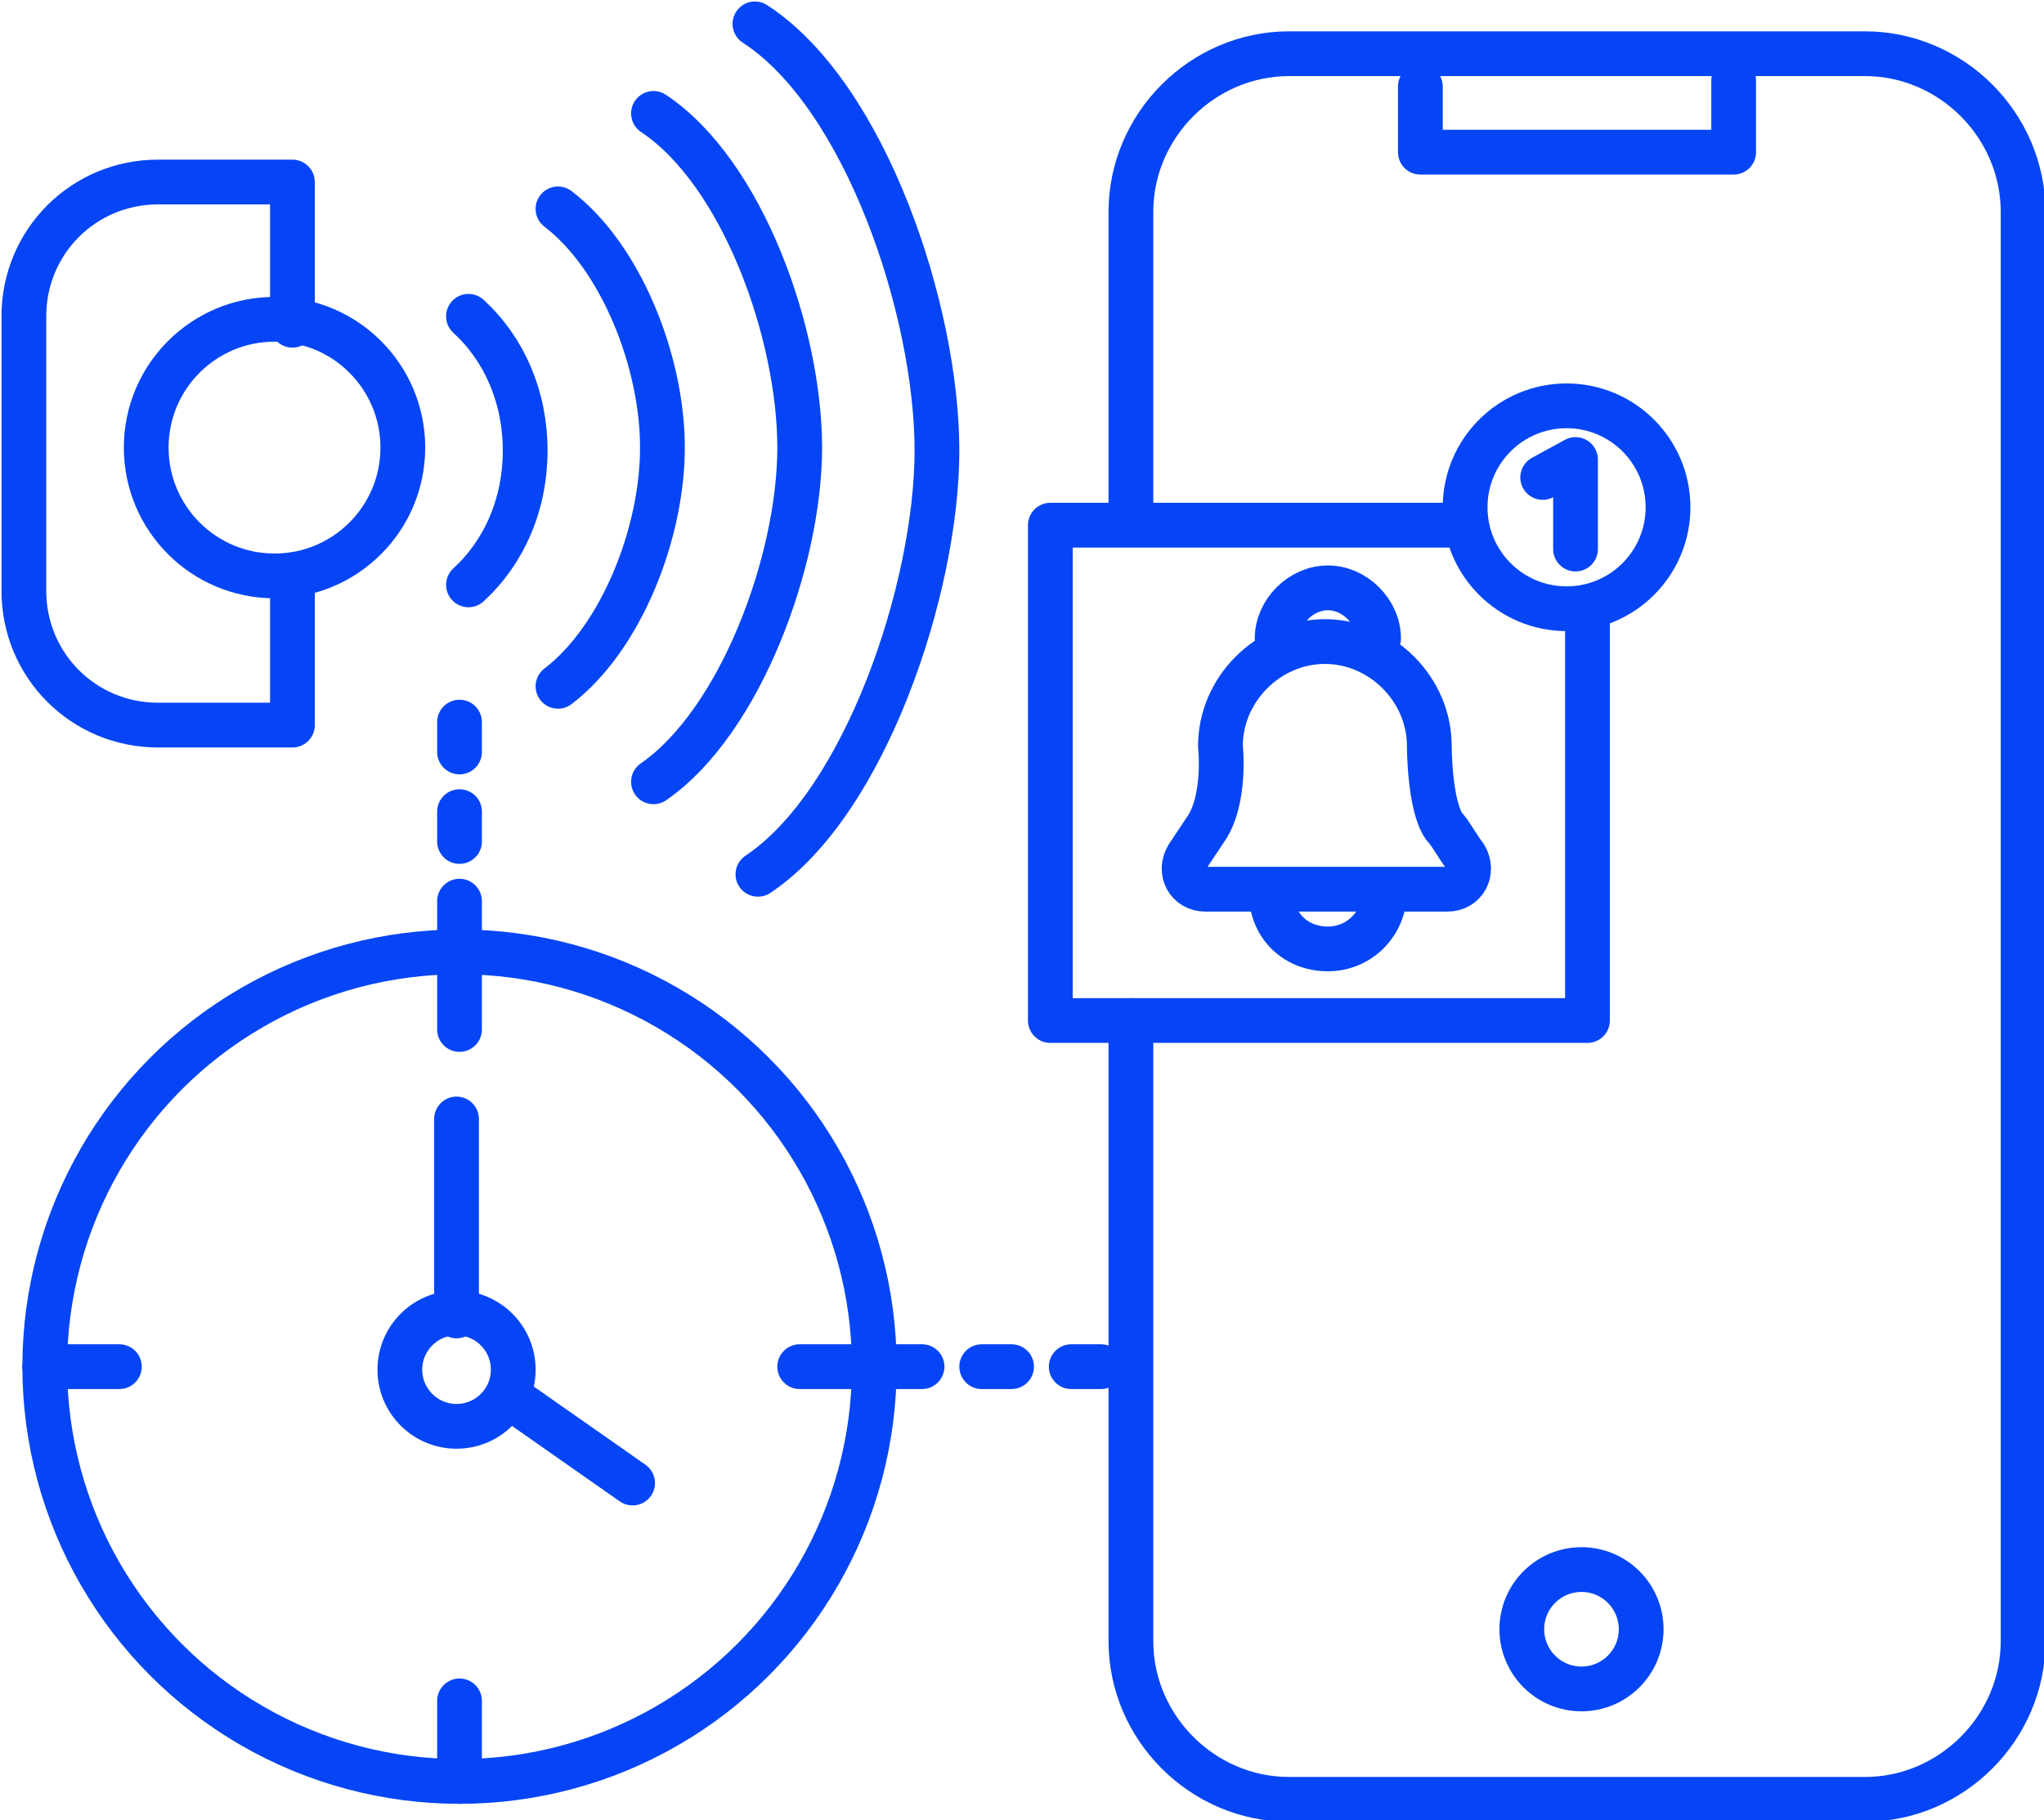 <?xml version="1.0" encoding="utf-8"?>
<!-- Generator: Adobe Illustrator 28.2.0, SVG Export Plug-In . SVG Version: 6.00 Build 0)  -->
<svg version="1.1" id="a" xmlns="http://www.w3.org/2000/svg" xmlns:xlink="http://www.w3.org/1999/xlink" x="0px" y="0px"
	 viewBox="0 0 68.5 61" style="enable-background:new 0 0 68.5 61;" xml:space="preserve">
<style type="text/css">
	.st0{fill:none;stroke:#0545F5;stroke-width:1.5;stroke-linecap:round;stroke-linejoin:round;}
	.st1{fill:none;stroke:#0545F5;stroke-width:1.5;stroke-linecap:round;stroke-linejoin:round;stroke-dasharray:1,2;}
</style>
<g>
	<g>
		<g>
			<circle class="st0" cx="15.4" cy="45.8" r="13.9"/>
			<line class="st0" x1="15.4" y1="31.9" x2="15.4" y2="34.5"/>
			<line class="st0" x1="15.4" y1="57" x2="15.4" y2="59.7"/>
			<line class="st0" x1="1.5" y1="45.8" x2="4" y2="45.8"/>
			<line class="st0" x1="26.8" y1="45.8" x2="29.3" y2="45.8"/>
			<circle class="st0" cx="15.3" cy="45.9" r="1.9"/>
			<line class="st0" x1="21.2" y1="49.7" x2="17.2" y2="46.9"/>
			<line class="st0" x1="15.3" y1="44.1" x2="15.3" y2="37.5"/>
		</g>
	</g>
	<g>
		<path class="st0" d="M37.9,17.4V7.1c0-2.9,2.4-5.3,5.3-5.3h19.3c2.9,0,5.3,2.4,5.3,5.3V55c0,2.9-2.4,5.3-5.3,5.3H43.2
			c-2.9,0-5.3-2.4-5.3-5.3V34.2"/>
		<polyline class="st0" points="47.6,2.9 47.6,5.1 58.1,5.1 58.1,2.7 		"/>
		<circle class="st0" cx="53" cy="54.6" r="2"/>
	</g>
	<polyline class="st0" points="53.2,20.4 53.2,34.2 35.2,34.2 35.2,17.6 49,17.6 	"/>
	<circle class="st0" cx="52.5" cy="17" r="3.4"/>
	<g>
		<path class="st0" d="M40.9,25c0-1.9,1.6-3.5,3.5-3.5s3.5,1.6,3.5,3.5c0,0,0,2,0.5,2.7c0.2,0.2,0.4,0.6,0.7,1
			c0.3,0.5,0,1.1-0.6,1.1h-8.1c-0.6,0-0.9-0.6-0.6-1.1c0.2-0.3,0.4-0.6,0.6-0.9C41.1,26.8,40.9,25,40.9,25z"/>
		<path class="st0" d="M46.4,29.9c0,1-0.8,1.9-1.9,1.9s-1.9-0.8-1.9-1.9"/>
		<path class="st0" d="M42.8,21.4c0-0.9,0.8-1.7,1.7-1.7c0.9,0,1.7,0.8,1.7,1.7"/>
	</g>
	<polyline class="st0" points="51.7,16 52.8,15.4 52.8,18.4 	"/>
	<g>
		<circle class="st0" cx="9.2" cy="15" r="4.3"/>
		<path class="st0" d="M15.7,19.6c1.2-1.1,1.9-2.7,1.9-4.5c0-1.8-0.7-3.4-1.9-4.5"/>
		<path class="st0" d="M18.7,23c2.1-1.6,3.5-5.1,3.5-8c0-2.9-1.4-6.4-3.5-8"/>
		<path class="st0" d="M21.9,26.2c2.9-2,4.9-7.4,4.9-11.2c0-3.8-1.9-9.2-4.9-11.2"/>
		<path class="st0" d="M25.4,29.3c3.6-2.4,6-9.6,6-14.2c0-4.7-2.4-11.9-6.1-14.3"/>
		<path class="st0" d="M9.8,19.4v4.9H5.3c-2.5,0-4.5-2-4.5-4.5v-9.2c0-2.5,2-4.5,4.5-4.5h4.5v4.8"/>
	</g>
	<line class="st1" x1="29.9" y1="45.8" x2="38.1" y2="45.8"/>
	<line class="st1" x1="15.4" y1="24.2" x2="15.4" y2="31.6"/>
</g>
</svg>

